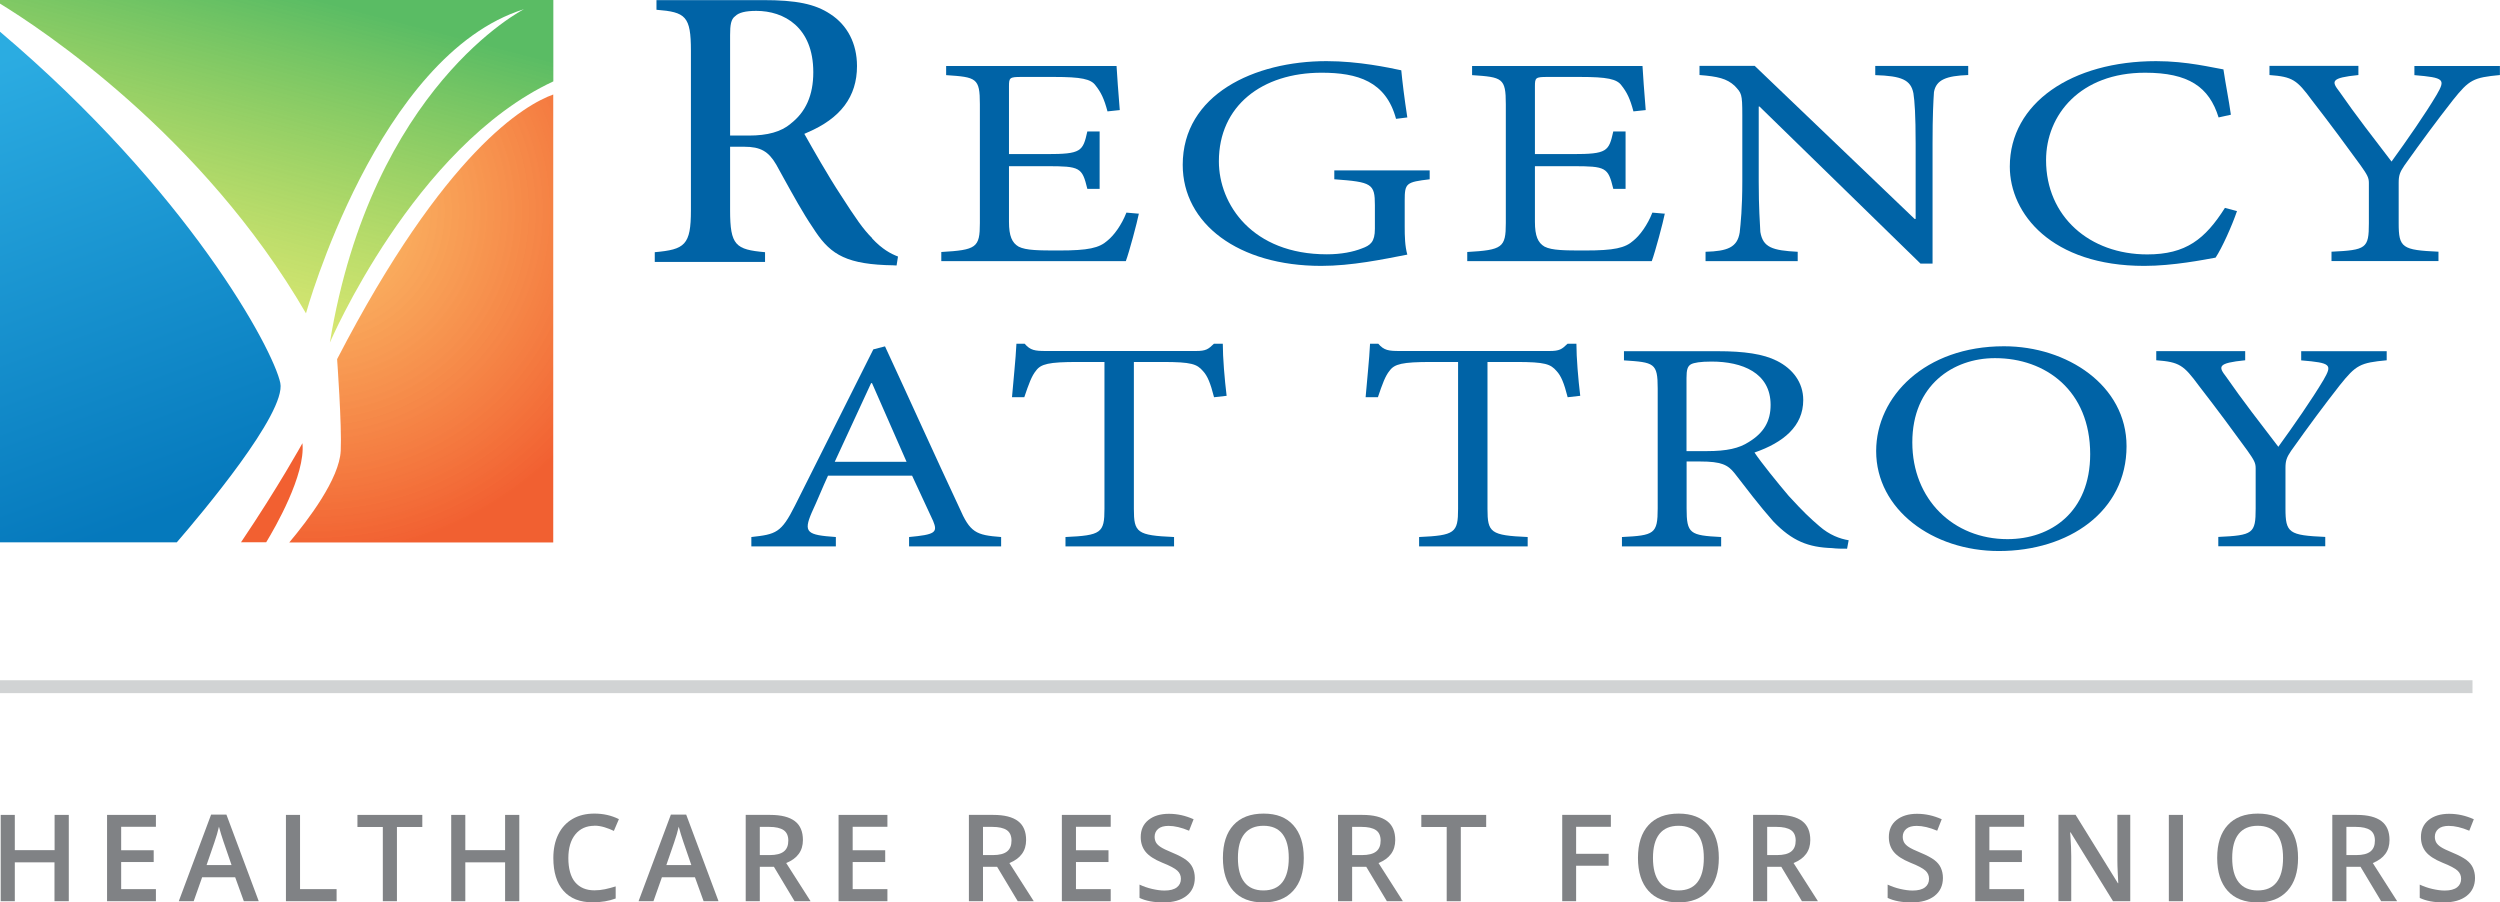<?xml version="1.0" encoding="UTF-8"?><svg xmlns="http://www.w3.org/2000/svg" xmlns:xlink="http://www.w3.org/1999/xlink" viewBox="0 0 248.22 89.6"><defs><style>.cls-1{fill:url(#radial-gradient);}.cls-1,.cls-2{opacity:.96;}.cls-3{fill:url(#linear-gradient-2);}.cls-4{fill:#0063a6;}.cls-5{mix-blend-mode:hard-light;}.cls-5,.cls-6{fill:none;}.cls-2{fill:#f15a29;}.cls-6{isolation:isolate;}.cls-7{fill:#808285;}.cls-8{fill:#d1d3d4;}.cls-9{fill:url(#linear-gradient);}</style><linearGradient id="linear-gradient" x1="29.12" y1="-2.3" x2="18.84" y2="37.1" gradientUnits="userSpaceOnUse"><stop offset=".04" stop-color="#57bb61" stop-opacity=".98"/><stop offset="1" stop-color="#dbe120" stop-opacity=".6"/></linearGradient><linearGradient id="linear-gradient-2" x1="15.95" y1="51.32" x2="-9.18" y2="-16.44" gradientUnits="userSpaceOnUse"><stop offset="0" stop-color="#0076bb" stop-opacity=".98"/><stop offset=".66" stop-color="#27aae1" stop-opacity=".98"/></linearGradient><radialGradient id="radial-gradient" cx="31.17" cy="20.95" fx="31.17" fy="20.95" r="34.07" gradientUnits="userSpaceOnUse"><stop offset="0" stop-color="#fbb040" stop-opacity=".8"/><stop offset="1" stop-color="#f15a29"/></radialGradient></defs><g class="cls-6"><g id="OUTLINED-CMYK"><path class="cls-2" d="m30.02,44.02s-2.36,4.29-6.09,9.82h2.5c.86-1.41,3.91-6.69,3.6-9.82Z"/><path class="cls-9" d="m0,.36c3.97,2.42,20.07,12.99,30.38,30.75,0,0,7.09-25.65,21.65-30.2,0,0-15.1,7.64-19.28,33.11,0,0,8.33-19.48,22.19-25.94V0H0"/><path class="cls-3" d="m0,53.85h17.55c2.41-2.79,10.9-12.86,10.28-15.83-.71-3.35-9.1-19-27.83-34.87"/><path class="cls-1" d="m54.94,9.38c-2.79,1-10.74,5.55-21.47,26.28,0,0,.48,6.55.36,9.1-.13,2.77-3.22,6.85-5.11,9.1h26.21V9.38Z"/><path class="cls-7" d="m6.82,89.48h-1.41v-3.86H1.47v3.86H.07v-8.57h1.4v3.5h3.95v-3.5h1.41v8.57Z"/><path class="cls-7" d="m15.48,89.48h-4.85v-8.57h4.85v1.18h-3.45v2.33h3.23v1.17h-3.23v2.69h3.45v1.19Z"/><path class="cls-7" d="m24.21,89.48l-.86-2.38h-3.28l-.84,2.38h-1.48l3.21-8.6h1.52l3.21,8.6h-1.49Zm-1.22-3.59l-.8-2.33c-.06-.16-.14-.4-.24-.74s-.17-.58-.21-.74c-.11.48-.26,1.01-.46,1.58l-.77,2.23h2.5Z"/><path class="cls-7" d="m28.39,89.48v-8.57h1.4v7.37h3.63v1.2h-5.03Z"/><path class="cls-7" d="m39.41,89.48h-1.4v-7.37h-2.52v-1.2h6.44v1.2h-2.52v7.37Z"/><path class="cls-7" d="m51.56,89.48h-1.41v-3.86h-3.95v3.86h-1.4v-8.57h1.4v3.5h3.95v-3.5h1.41v8.57Z"/><path class="cls-7" d="m59.02,81.99c-.8,0-1.44.29-1.9.86s-.69,1.36-.69,2.36.22,1.85.67,2.38,1.08.81,1.92.81c.36,0,.71-.04,1.05-.11s.69-.17,1.06-.28v1.2c-.67.25-1.43.38-2.29.38-1.25,0-2.22-.38-2.89-1.14s-1.01-1.85-1.01-3.26c0-.89.16-1.67.49-2.34s.8-1.18,1.42-1.54,1.34-.53,2.17-.53c.88,0,1.68.18,2.43.55l-.5,1.17c-.29-.14-.59-.26-.92-.36s-.66-.16-1.02-.16Z"/><path class="cls-7" d="m69.86,89.48l-.86-2.38h-3.28l-.84,2.38h-1.48l3.21-8.6h1.52l3.21,8.6h-1.49Zm-1.22-3.59l-.8-2.33c-.06-.16-.14-.4-.24-.74s-.17-.58-.21-.74c-.11.48-.26,1.01-.46,1.58l-.77,2.23h2.5Z"/><path class="cls-7" d="m75.44,86.06v3.42h-1.4v-8.57h2.42c1.11,0,1.92.21,2.46.62s.8,1.04.8,1.88c0,1.07-.55,1.83-1.66,2.28l2.42,3.79h-1.59l-2.05-3.42h-1.38Zm0-1.16h.97c.65,0,1.12-.12,1.42-.36s.44-.6.44-1.08-.16-.83-.47-1.04-.79-.32-1.43-.32h-.93v2.8Z"/><path class="cls-7" d="m88.11,89.48h-4.85v-8.57h4.85v1.18h-3.45v2.33h3.23v1.17h-3.23v2.69h3.45v1.19Z"/><path class="cls-7" d="m97.6,86.06v3.42h-1.4v-8.57h2.42c1.11,0,1.92.21,2.46.62s.8,1.04.8,1.88c0,1.07-.55,1.83-1.66,2.28l2.42,3.79h-1.59l-2.05-3.42h-1.38Zm0-1.16h.97c.65,0,1.12-.12,1.42-.36s.44-.6.44-1.08-.16-.83-.47-1.04-.79-.32-1.43-.32h-.93v2.8Z"/><path class="cls-7" d="m110.28,89.48h-4.85v-8.57h4.85v1.18h-3.45v2.33h3.23v1.17h-3.23v2.69h3.45v1.19Z"/><path class="cls-7" d="m118.63,87.16c0,.76-.28,1.36-.83,1.79s-1.31.65-2.28.65-1.76-.15-2.38-.45v-1.32c.39.18.81.33,1.25.43s.85.16,1.23.16c.55,0,.96-.11,1.23-.32s.4-.49.4-.85c0-.32-.12-.59-.36-.81s-.74-.49-1.5-.79c-.78-.32-1.33-.68-1.65-1.08s-.48-.89-.48-1.46c0-.71.25-1.28.76-1.69s1.19-.62,2.04-.62,1.64.18,2.45.54l-.45,1.14c-.76-.32-1.44-.48-2.04-.48-.45,0-.8.1-1.03.3s-.35.46-.35.78c0,.22.05.41.14.57s.25.31.46.45.6.33,1.16.56c.63.26,1.09.51,1.38.73s.51.48.64.77.21.62.21,1.01Z"/><path class="cls-7" d="m129.45,85.19c0,1.39-.35,2.48-1.05,3.25s-1.68,1.16-2.96,1.16-2.29-.38-2.98-1.15-1.04-1.86-1.04-3.27.35-2.5,1.05-3.26,1.69-1.14,2.99-1.14,2.26.38,2.95,1.15,1.04,1.85,1.04,3.25Zm-6.54,0c0,1.05.21,1.85.64,2.4s1.06.82,1.89.82,1.46-.27,1.88-.81.64-1.34.64-2.41-.21-1.85-.63-2.39-1.05-.81-1.88-.81-1.47.27-1.9.81-.64,1.34-.64,2.39Z"/><path class="cls-7" d="m134.25,86.06v3.42h-1.4v-8.57h2.42c1.11,0,1.92.21,2.46.62s.8,1.04.8,1.88c0,1.07-.55,1.83-1.66,2.28l2.42,3.79h-1.59l-2.05-3.42h-1.38Zm0-1.16h.97c.65,0,1.12-.12,1.42-.36s.44-.6.44-1.08-.16-.83-.47-1.04-.79-.32-1.43-.32h-.93v2.8Z"/><path class="cls-7" d="m145.04,89.48h-1.4v-7.37h-2.52v-1.2h6.44v1.2h-2.52v7.37Z"/><path class="cls-7" d="m156.5,89.48h-1.39v-8.57h4.83v1.18h-3.45v2.68h3.23v1.19h-3.23v3.52Z"/><path class="cls-7" d="m170.66,85.19c0,1.39-.35,2.48-1.05,3.25s-1.68,1.16-2.96,1.16-2.29-.38-2.98-1.15-1.04-1.86-1.04-3.27.35-2.5,1.05-3.26,1.69-1.14,2.99-1.14,2.26.38,2.95,1.15,1.04,1.85,1.04,3.25Zm-6.54,0c0,1.05.21,1.85.64,2.4s1.06.82,1.89.82,1.46-.27,1.88-.81.64-1.34.64-2.41-.21-1.85-.63-2.39-1.05-.81-1.88-.81-1.47.27-1.9.81-.64,1.34-.64,2.39Z"/><path class="cls-7" d="m175.46,86.06v3.42h-1.4v-8.57h2.42c1.11,0,1.92.21,2.46.62s.8,1.04.8,1.88c0,1.07-.55,1.83-1.66,2.28l2.42,3.79h-1.59l-2.05-3.42h-1.38Zm0-1.16h.97c.65,0,1.12-.12,1.42-.36s.44-.6.44-1.08-.16-.83-.47-1.04-.79-.32-1.43-.32h-.93v2.8Z"/><path class="cls-7" d="m192.91,87.16c0,.76-.28,1.36-.83,1.79s-1.31.65-2.28.65-1.76-.15-2.38-.45v-1.32c.39.18.81.33,1.25.43s.85.16,1.23.16c.55,0,.96-.11,1.23-.32s.4-.49.4-.85c0-.32-.12-.59-.36-.81s-.74-.49-1.5-.79c-.78-.32-1.33-.68-1.65-1.08s-.48-.89-.48-1.46c0-.71.25-1.28.76-1.69s1.19-.62,2.04-.62,1.64.18,2.45.54l-.45,1.14c-.76-.32-1.44-.48-2.04-.48-.45,0-.8.1-1.03.3s-.35.46-.35.78c0,.22.05.41.14.57s.25.31.46.45.6.33,1.16.56c.63.26,1.09.51,1.38.73s.51.48.64.77.21.62.21,1.01Z"/><path class="cls-7" d="m200.97,89.48h-4.85v-8.57h4.85v1.18h-3.45v2.33h3.23v1.17h-3.23v2.69h3.45v1.19Z"/><path class="cls-7" d="m211.52,89.48h-1.72l-4.21-6.83h-.05l.03.38c.05.73.08,1.39.08,1.99v4.45h-1.27v-8.57h1.7l4.2,6.79h.04c0-.09-.02-.42-.05-.98s-.04-1-.04-1.32v-4.49h1.28v8.57Z"/><path class="cls-7" d="m215.34,89.48v-8.57h1.4v8.57h-1.4Z"/><path class="cls-7" d="m228.17,85.19c0,1.39-.35,2.48-1.05,3.25s-1.68,1.16-2.96,1.16-2.29-.38-2.98-1.15-1.04-1.86-1.04-3.27.35-2.5,1.05-3.26,1.69-1.14,2.99-1.14,2.26.38,2.95,1.15,1.04,1.85,1.04,3.25Zm-6.54,0c0,1.05.21,1.85.64,2.4s1.06.82,1.89.82,1.46-.27,1.88-.81.64-1.34.64-2.41-.21-1.85-.63-2.39-1.05-.81-1.88-.81-1.47.27-1.9.81-.64,1.34-.64,2.39Z"/><path class="cls-7" d="m232.97,86.06v3.42h-1.4v-8.57h2.42c1.11,0,1.92.21,2.46.62s.8,1.04.8,1.88c0,1.07-.55,1.83-1.66,2.28l2.42,3.79h-1.59l-2.05-3.42h-1.38Zm0-1.16h.97c.65,0,1.12-.12,1.42-.36s.44-.6.44-1.08-.16-.83-.47-1.04-.79-.32-1.43-.32h-.93v2.8Z"/><path class="cls-7" d="m245.74,87.16c0,.76-.28,1.36-.83,1.79s-1.31.65-2.28.65-1.76-.15-2.38-.45v-1.32c.39.18.81.33,1.25.43s.85.16,1.23.16c.55,0,.96-.11,1.23-.32s.4-.49.4-.85c0-.32-.12-.59-.36-.81s-.74-.49-1.5-.79c-.78-.32-1.33-.68-1.65-1.08s-.48-.89-.48-1.46c0-.71.25-1.28.76-1.69s1.19-.62,2.04-.62,1.64.18,2.45.54l-.45,1.14c-.76-.32-1.44-.48-2.04-.48-.45,0-.8.1-1.03.3s-.35.46-.35.78c0,.22.05.41.14.57s.25.31.46.45.6.33,1.16.56c.63.26,1.09.51,1.38.73s.51.48.64.77.21.62.21,1.01Z"/><path class="cls-4" d="m86.6,23.65c-.9-.89-1.65-1.99-3.11-4.26-1.29-1.95-2.93-4.86-3.47-5.82l-.16-.28.29-.13c3.32-1.41,4.94-3.57,4.94-6.6,0-2.23-.95-4.07-2.66-5.17-1.51-1-3.37-1.38-6.67-1.38h-10.58v.96c2.9.23,3.42.63,3.42,4.08v15.83c0,3.46-.6,3.89-3.59,4.16v.97h10.95v-.97c-2.93-.26-3.47-.68-3.47-4.16v-6.31h1.41c1.6,0,2.4.45,3.17,1.77.23.41.46.84.7,1.27.97,1.75,1.96,3.56,2.93,4.98,1.55,2.44,2.96,3.55,7.22,3.73h0c.24,0,.5.01.74.02.12,0,.24.01.36.02l.14-.89c-.73-.28-1.59-.74-2.58-1.81Zm-8.1-11.36c-.95.79-2.27,1.17-4.16,1.17h-1.85V3.49c0-1,.08-1.58.51-1.89.35-.35,1.03-.52,2.09-.52,2.74,0,5.66,1.6,5.66,6.09,0,2.28-.74,3.95-2.26,5.12Z"/><path class="cls-4" d="m90.26,54.25v-.93c2.57-.24,2.87-.44,2.39-1.59l-2.09-4.5h-8.35c-.56,1.21-1.04,2.43-1.61,3.65-.86,2-.48,2.24,2.39,2.44v.93h-8.39v-.93c2.45-.27,2.97-.41,4.32-3.1l7.79-15.53,1.16-.3c2.31,4.98,5,10.95,7.37,16,1.08,2.49,1.65,2.74,4.16,2.93v.93h-9.13Zm-3.69-16.21h-.08c-1.22,2.63-2.43,5.28-3.61,7.81h7.13l-3.43-7.81Z"/><path class="cls-4" d="m120.54,39.44c-.36-1.42-.66-2.13-1.1-2.6-.6-.69-1.12-.9-3.99-.9h-2.87v14.59c0,2.35.3,2.63,3.99,2.79v.93h-10.78v-.93c3.55-.16,3.87-.41,3.87-2.79v-14.59h-2.67c-2.87,0-3.65.2-4.13.87-.42.5-.72,1.32-1.16,2.63h-1.22c.14-1.75.36-3.65.44-5.31h.82c.56.66,1.04.72,2.09.72h14.91c1,0,1.22-.17,1.79-.72h.88c0,1.4.18,3.53.38,5.17l-1.24.14Z"/><path class="cls-4" d="m155.65,39.44c-.36-1.42-.66-2.13-1.1-2.6-.6-.69-1.12-.9-3.99-.9h-2.87v14.59c0,2.35.3,2.63,3.99,2.79v.93h-10.78v-.93c3.55-.16,3.87-.41,3.87-2.79v-14.59h-2.67c-2.87,0-3.65.2-4.13.87-.42.5-.72,1.32-1.16,2.63h-1.22c.14-1.75.36-3.65.44-5.31h.82c.56.66,1.04.72,2.09.72h14.91c1,0,1.22-.17,1.79-.72h.88c0,1.4.18,3.53.38,5.17l-1.24.14Z"/><path class="cls-4" d="m183.39,54.48c-.54,0-1,0-1.49-.06-2.35-.08-3.95-.69-5.84-2.66-1.3-1.46-2.77-3.39-3.85-4.79-.66-.82-1.3-1.15-3.41-1.15h-1.34v4.65c0,2.52.32,2.69,3.43,2.85v.93h-9.85v-.93c3.21-.16,3.55-.3,3.55-2.85v-11.89c0-2.55-.34-2.6-3.35-2.8v-.91h9.31c2.61,0,4.52.27,5.88.96,1.57.79,2.61,2.14,2.61,3.89,0,2.6-1.97,4.22-4.84,5.21.66.99,2.27,2.98,3.39,4.3,1.44,1.57,2.09,2.19,3.05,3.01,1,.88,2.05,1.26,2.91,1.4l-.16.85Zm-13.93-9.69c2.01,0,3.21-.28,4.17-.9,1.49-.91,2.17-2.05,2.17-3.69,0-3.2-2.83-4.3-5.86-4.3-1.12,0-1.75.11-2.05.27-.34.2-.44.55-.44,1.37v7.25h2.01Z"/><path class="cls-4" d="m198.98,34.38c6.26,0,12.16,3.89,12.16,9.92,0,6.49-5.74,10.41-12.68,10.41-6.58,0-12.18-4.13-12.18-9.92,0-5.43,4.86-10.41,12.68-10.41h.02Zm-.92,1.18c-4.13,0-8.19,2.68-8.19,8.36s4.09,9.61,9.45,9.61c4.3,0,8.21-2.68,8.21-8.44,0-6.32-4.44-9.53-9.43-9.53h-.04Z"/><path class="cls-4" d="m236.98,35.77c-2.65.25-3.05.46-4.66,2.47-1.67,2.14-2.97,3.89-4.84,6.52-.44.65-.56.98-.56,1.7v4.03c0,2.43.34,2.66,3.95,2.82v.93h-10.62v-.93c3.45-.16,3.71-.33,3.71-2.82v-4c0-.52-.14-.79-.82-1.75-1.49-2.05-2.89-3.95-4.84-6.47-1.49-2.02-1.91-2.33-4.21-2.5v-.91h8.83v.91c-2.79.28-2.67.63-1.89,1.64,1.59,2.3,3.45,4.69,5.18,6.95,1.49-2.05,3.39-4.79,4.48-6.63.88-1.53.8-1.7-2.21-1.95v-.91h8.49v.91Z"/><path class="cls-4" d="m113.08,21.19c-.18.91-.96,3.83-1.3,4.74h-18.32v-.91c3.49-.2,3.83-.43,3.83-2.87v-11.81c0-2.6-.34-2.68-3.35-2.88v-.91h16.92c.04.68.18,2.76.32,4.38l-1.22.13c-.34-1.29-.66-1.91-1.18-2.57-.46-.65-1.43-.85-4.13-.85h-3.25c-1.16,0-1.22.08-1.22.93v6.73h3.75c3.43,0,3.59-.27,4.03-2.25h1.22v5.7h-1.22c-.52-2.13-.7-2.25-4.03-2.25h-3.75v5.53c0,1.4.3,2.08.96,2.46.74.38,2.05.38,4.03.38,2.87,0,3.97-.24,4.8-.99.64-.52,1.39-1.54,1.87-2.77l1.26.11Z"/><path class="cls-4" d="m141.96,17.8c-2.35.28-2.49.38-2.49,2.11v2.57c0,.99.02,1.95.26,2.8-2.43.47-5.52,1.12-8.55,1.12-8.23,0-13.75-4.19-13.75-10.03,0-6.99,7.12-10.3,14.27-10.3,3.21,0,6.2.65,7.43.91.1,1.06.3,2.74.6,4.68l-1.12.14c-1-3.73-3.83-4.58-7.39-4.58-5.92,0-10.2,3.29-10.2,8.8,0,4.27,3.31,9.23,10.72,9.23,1.43,0,2.61-.24,3.47-.58.86-.31,1.3-.65,1.3-1.95v-2.35c0-2.13-.3-2.3-4.03-2.57v-.88h9.47v.88Z"/><path class="cls-4" d="m165.3,21.19c-.18.91-.96,3.83-1.3,4.74h-18.32v-.91c3.49-.2,3.83-.43,3.83-2.87v-11.81c0-2.6-.34-2.68-3.35-2.88v-.91h16.92c.04.68.18,2.76.32,4.38l-1.22.13c-.34-1.29-.66-1.91-1.18-2.57-.46-.65-1.43-.85-4.13-.85h-3.25c-1.16,0-1.22.08-1.22.93v6.73h3.75c3.43,0,3.59-.27,4.03-2.25h1.22v5.7h-1.22c-.52-2.13-.7-2.25-4.03-2.25h-3.75v5.53c0,1.4.3,2.08.96,2.46.74.38,2.05.38,4.03.38,2.87,0,3.97-.24,4.8-.99.64-.52,1.39-1.54,1.87-2.77l1.26.11Z"/><path class="cls-4" d="m195.41,7.45c-2.15.08-3.17.46-3.39,1.69-.06.91-.14,2.25-.14,5.12v11.91h-1.2l-15.98-15.59h-.08v7.43c0,2.69.12,4.14.16,5.02.26,1.53,1.18,1.84,3.71,1.97v.93h-9.15v-.93c2.19-.06,3.15-.44,3.39-1.91.1-.94.26-2.39.26-5.09v-6.55c0-2.19-.08-2.19-.76-2.93-.78-.72-1.67-.93-3.49-1.07v-.91h5.48l15.88,15.2h.1v-7.48c0-2.87-.1-4.21-.22-4.99-.26-1.35-1.18-1.73-3.79-1.81v-.91h9.23v.91Z"/><path class="cls-4" d="m222.11,20.95c-.5,1.47-1.5,3.69-2.13,4.63-1.12.2-4.21.82-7.08.82-9.21,0-13.35-5.18-13.35-9.86,0-6.32,6.18-10.47,14.53-10.47,3.07,0,5.6.65,6.68.82.26,1.73.52,2.93.74,4.5l-1.22.27c-.94-3.04-2.99-4.44-7.3-4.44-6.42,0-9.83,4.17-9.83,8.68,0,5.59,4.31,9.36,10.05,9.36,3.83,0,5.74-1.51,7.71-4.62l1.2.32Z"/><path class="cls-4" d="m248.22,7.45c-2.65.25-3.05.46-4.66,2.47-1.67,2.14-2.97,3.89-4.84,6.52-.44.65-.56.98-.56,1.7v4.03c0,2.43.34,2.66,3.95,2.82v.93h-10.62v-.93c3.45-.16,3.71-.33,3.71-2.82v-4c0-.52-.14-.79-.82-1.75-1.49-2.05-2.89-3.95-4.84-6.47-1.49-2.02-1.91-2.33-4.21-2.5v-.91h8.83v.91c-2.79.28-2.67.63-1.89,1.64,1.59,2.3,3.45,4.69,5.18,6.95,1.49-2.05,3.39-4.79,4.48-6.63.88-1.53.8-1.7-2.21-1.95v-.91h8.49v.91Z"/><g class="cls-5"><rect class="cls-8" y="67.54" width="245.49" height="1.28"/></g></g></g></svg>